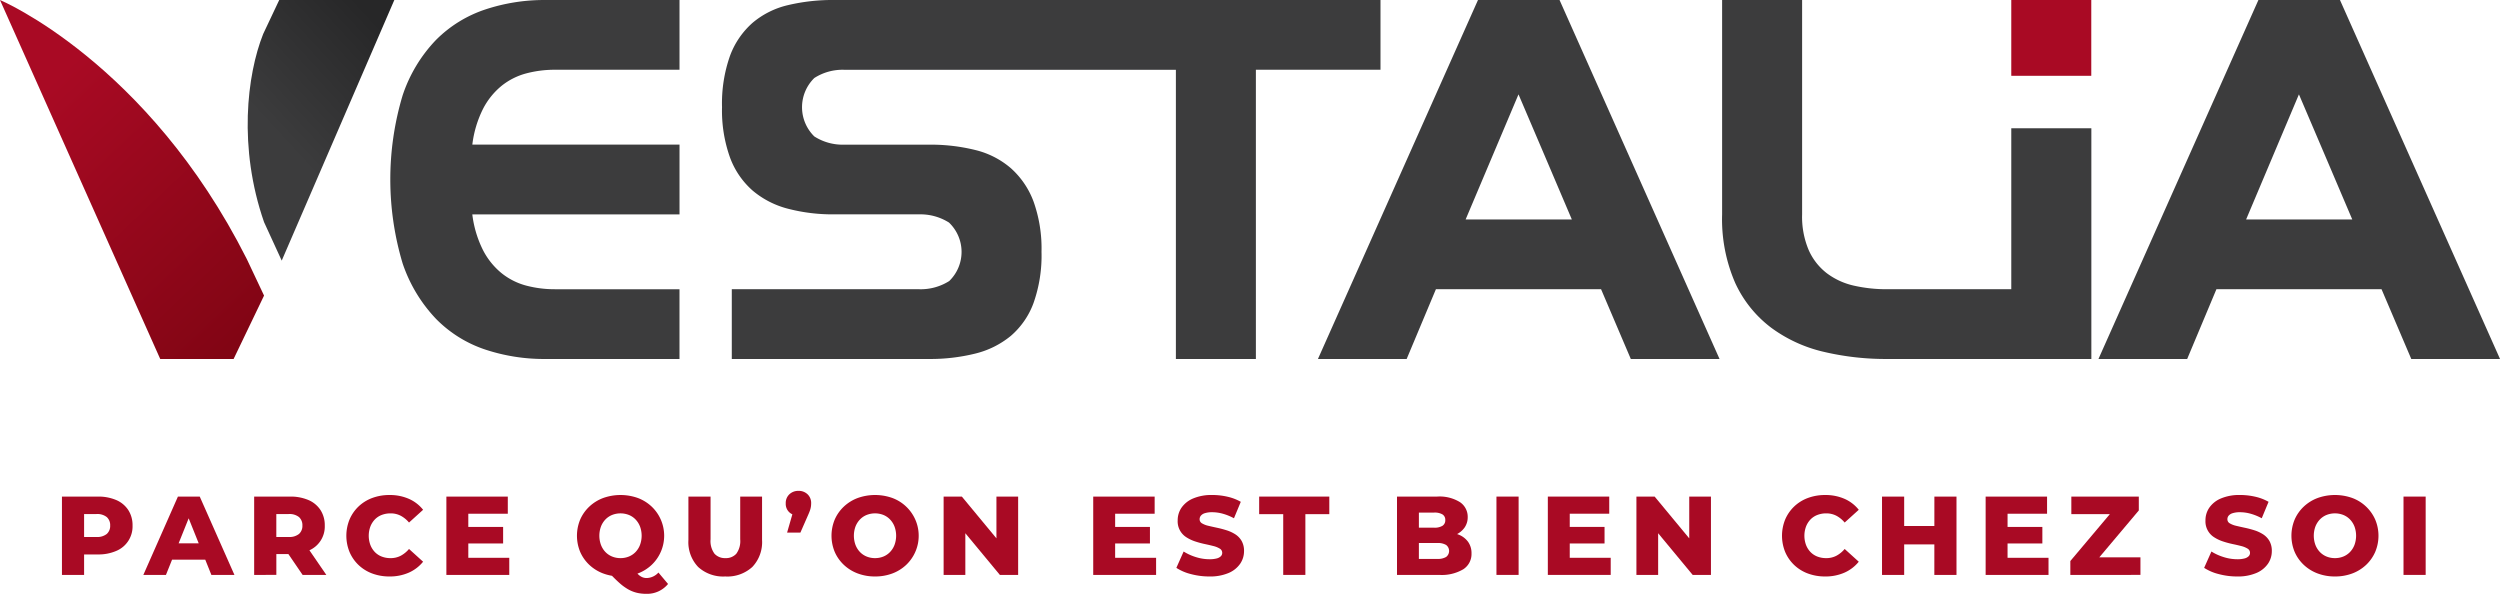 <svg xmlns="http://www.w3.org/2000/svg" xmlns:xlink="http://www.w3.org/1999/xlink" width="262.815" height="62.425" viewBox="0 0 262.815 62.425">
  <defs>
    <linearGradient id="linear-gradient" x1="-0.019" y1="0.949" x2="0.642" y2="-0.073" gradientUnits="objectBoundingBox">
      <stop offset="0.417" stop-color="#3c3c3d"/>
      <stop offset="1" stop-color="#272728"/>
    </linearGradient>
    <linearGradient id="linear-gradient-2" x1="0.204" y1="0.051" x2="0.959" y2="1.129" gradientUnits="objectBoundingBox">
      <stop offset="0.104" stop-color="#a90a24"/>
      <stop offset="0.86" stop-color="#820514"/>
    </linearGradient>
  </defs>
  <g id="Groupe_45" data-name="Groupe 45" transform="translate(-577.567 -167.631)">
    <g id="Groupe_11" data-name="Groupe 11" transform="translate(577.567 167.631)">
      <g id="Groupe_8" data-name="Groupe 8" transform="translate(6.512 51.604)">
        <path id="Tracé_36" data-name="Tracé 36" d="M624.37,241.749v-8.234h3.764a4.765,4.765,0,0,1,1.947.365,2.846,2.846,0,0,1,1.264,1.053,2.923,2.923,0,0,1,.447,1.629,2.78,2.78,0,0,1-1.711,2.664,4.682,4.682,0,0,1-1.947.371h-2.47l1.035-1.011v3.163Zm2.329-2.917-1.035-1.07h2.329a1.6,1.6,0,0,0,1.088-.318,1.117,1.117,0,0,0,.359-.882,1.131,1.131,0,0,0-.359-.894,1.6,1.6,0,0,0-1.088-.318h-2.329l1.035-1.07Z" transform="translate(-624.37 -232.915)" fill="#a90a24"/>
        <path id="Tracé_37" data-name="Tracé 37" d="M633.1,241.749l3.635-8.234h2.294l3.647,8.234h-2.424l-2.845-7.093h.917l-2.848,7.093Zm1.989-1.6.6-1.717h4.023l.6,1.717Z" transform="translate(-624.543 -232.915)" fill="#a90a24"/>
        <path id="Tracé_38" data-name="Tracé 38" d="M644.985,241.749v-8.234h3.765a4.768,4.768,0,0,1,1.947.365,2.847,2.847,0,0,1,1.264,1.053,2.932,2.932,0,0,1,.447,1.629A2.734,2.734,0,0,1,650.7,239.2a4.8,4.8,0,0,1-1.947.359h-2.47l1.034-.975v3.163Zm2.329-2.917-1.034-1.07h2.329a1.6,1.6,0,0,0,1.088-.318,1.117,1.117,0,0,0,.359-.882,1.131,1.131,0,0,0-.359-.894,1.6,1.6,0,0,0-1.088-.318H646.28l1.034-1.07Zm2.765,2.917-2.047-3h2.482l2.058,3Z" transform="translate(-624.778 -232.915)" fill="#a90a24"/>
        <path id="Tracé_39" data-name="Tracé 39" d="M659.4,241.91a5.094,5.094,0,0,1-1.805-.312,4.214,4.214,0,0,1-1.435-.888,4.12,4.12,0,0,1-.946-1.358,4.524,4.524,0,0,1,0-3.446,4.12,4.12,0,0,1,.946-1.359,4.215,4.215,0,0,1,1.435-.888,5.1,5.1,0,0,1,1.805-.312,4.97,4.97,0,0,1,2.041.4,3.925,3.925,0,0,1,1.5,1.153l-1.481,1.341a2.938,2.938,0,0,0-.877-.717,2.272,2.272,0,0,0-1.064-.247,2.538,2.538,0,0,0-.928.165,1.991,1.991,0,0,0-.723.476,2.257,2.257,0,0,0-.471.747,2.812,2.812,0,0,0,0,1.929,2.247,2.247,0,0,0,.471.747,1.992,1.992,0,0,0,.723.476,2.518,2.518,0,0,0,.928.165,2.272,2.272,0,0,0,1.064-.247,2.938,2.938,0,0,0,.877-.717l1.481,1.341a4.029,4.029,0,0,1-1.5,1.147A4.907,4.907,0,0,1,659.4,241.91Z" transform="translate(-624.974 -232.912)" fill="#a90a24"/>
        <path id="Tracé_40" data-name="Tracé 40" d="M667.906,239.949h4.306v1.8H665.6v-8.234h6.457v1.8h-4.152Zm-.165-3.246h3.824v1.741h-3.824Z" transform="translate(-625.186 -232.915)" fill="#a90a24"/>
        <path id="Tracé_41" data-name="Tracé 41" d="M684.181,241.91a5.092,5.092,0,0,1-1.823-.318,4.348,4.348,0,0,1-1.452-.9,4.154,4.154,0,0,1-.96-1.359,4.434,4.434,0,0,1,0-3.411,4.154,4.154,0,0,1,.96-1.359,4.348,4.348,0,0,1,1.452-.9,5.412,5.412,0,0,1,3.653,0,4.344,4.344,0,0,1,1.44.894,4.227,4.227,0,0,1,0,6.14,4.344,4.344,0,0,1-1.44.894A5.084,5.084,0,0,1,684.181,241.91Zm0-1.929a2.292,2.292,0,0,0,.877-.165,2.035,2.035,0,0,0,.706-.476,2.242,2.242,0,0,0,.469-.747,2.812,2.812,0,0,0,0-1.935,2.255,2.255,0,0,0-.469-.741,2.035,2.035,0,0,0-.706-.476,2.414,2.414,0,0,0-1.753,0,2.031,2.031,0,0,0-.707.476,2.241,2.241,0,0,0-.469.741,2.828,2.828,0,0,0,0,1.935,2.228,2.228,0,0,0,.469.747,2.032,2.032,0,0,0,.707.476A2.283,2.283,0,0,0,684.181,239.981Zm2.694,3.752a4.153,4.153,0,0,1-.987-.112,3.548,3.548,0,0,1-.9-.359,5.314,5.314,0,0,1-.919-.67q-.475-.423-1.065-1.047l2.436-.612a5.268,5.268,0,0,0,.529.682,1.563,1.563,0,0,0,.464.353,1.157,1.157,0,0,0,.488.106,1.719,1.719,0,0,0,1.248-.576l1.011,1.2A2.84,2.84,0,0,1,686.874,243.733Z" transform="translate(-625.463 -232.912)" fill="#a90a24"/>
        <path id="Tracé_42" data-name="Tracé 42" d="M695.427,241.913a3.9,3.9,0,0,1-2.846-1,3.779,3.779,0,0,1-1.023-2.835v-4.564h2.329v4.493a2.23,2.23,0,0,0,.417,1.517,1.474,1.474,0,0,0,1.147.459,1.455,1.455,0,0,0,1.141-.459,2.246,2.246,0,0,0,.412-1.517v-4.493H699.3v4.564a3.783,3.783,0,0,1-1.023,2.835A3.9,3.9,0,0,1,695.427,241.913Z" transform="translate(-625.7 -232.915)" fill="#a90a24"/>
        <path id="Tracé_43" data-name="Tracé 43" d="M702.139,237.29l.881-3.058.318,1.27a1.36,1.36,0,0,1-.964-.347,1.207,1.207,0,0,1-.377-.935,1.249,1.249,0,0,1,.383-.959,1.344,1.344,0,0,1,.958-.359,1.325,1.325,0,0,1,.953.359,1.259,1.259,0,0,1,.377.959,2.443,2.443,0,0,1-.024.335,2.267,2.267,0,0,1-.1.4q-.078.229-.254.618l-.753,1.717Z" transform="translate(-625.907 -232.903)" fill="#a90a24"/>
        <path id="Tracé_44" data-name="Tracé 44" d="M711.481,241.91a5.089,5.089,0,0,1-1.823-.318,4.351,4.351,0,0,1-1.453-.9,4.149,4.149,0,0,1-.959-1.359,4.435,4.435,0,0,1,0-3.411,4.149,4.149,0,0,1,.959-1.359,4.351,4.351,0,0,1,1.453-.9,5.409,5.409,0,0,1,3.652,0,4.256,4.256,0,0,1,2.4,2.258,4.221,4.221,0,0,1-.96,4.776,4.338,4.338,0,0,1-1.441.894A5.075,5.075,0,0,1,711.481,241.91Zm0-1.929a2.3,2.3,0,0,0,.877-.165,2.032,2.032,0,0,0,.7-.476,2.228,2.228,0,0,0,.47-.747,2.814,2.814,0,0,0,0-1.935,2.242,2.242,0,0,0-.47-.741,2.032,2.032,0,0,0-.7-.476,2.414,2.414,0,0,0-1.753,0,2.02,2.02,0,0,0-.707.476,2.259,2.259,0,0,0-.471.741,2.845,2.845,0,0,0,0,1.935,2.245,2.245,0,0,0,.471.747,2.021,2.021,0,0,0,.707.476A2.281,2.281,0,0,0,711.481,239.981Z" transform="translate(-626.004 -232.912)" fill="#a90a24"/>
        <path id="Tracé_45" data-name="Tracé 45" d="M718.929,241.749v-8.234h1.917L725.388,239h-.907v-5.481h2.282v8.234h-1.917l-4.54-5.481h.906v5.481Z" transform="translate(-626.242 -232.915)" fill="#a90a24"/>
        <path id="Tracé_46" data-name="Tracé 46" d="M737.277,239.949h4.306v1.8h-6.61v-8.234h6.458v1.8h-4.153Zm-.165-3.246h3.824v1.741h-3.824Z" transform="translate(-626.559 -232.915)" fill="#a90a24"/>
        <path id="Tracé_47" data-name="Tracé 47" d="M747.359,241.91a7.426,7.426,0,0,1-1.947-.253,5.055,5.055,0,0,1-1.523-.653l.765-1.717a5.385,5.385,0,0,0,1.276.582,4.745,4.745,0,0,0,1.441.229,2.825,2.825,0,0,0,.776-.087.952.952,0,0,0,.429-.236.5.5,0,0,0,.135-.347.506.506,0,0,0-.259-.447,2.336,2.336,0,0,0-.67-.271q-.412-.106-.912-.211a9.707,9.707,0,0,1-1-.272,3.978,3.978,0,0,1-.912-.429,1.972,1.972,0,0,1-.929-1.782,2.339,2.339,0,0,1,.406-1.341,2.813,2.813,0,0,1,1.216-.965,4.947,4.947,0,0,1,2.024-.365,7,7,0,0,1,1.594.182,5.082,5.082,0,0,1,1.394.535l-.718,1.729a5.587,5.587,0,0,0-1.165-.476,4.2,4.2,0,0,0-1.117-.159,2.468,2.468,0,0,0-.776.1.881.881,0,0,0-.423.265.592.592,0,0,0-.129.376.486.486,0,0,0,.253.429,2.249,2.249,0,0,0,.67.259c.277.067.584.135.917.206s.666.159,1,.265a3.812,3.812,0,0,1,.912.423,2.048,2.048,0,0,1,.664.694,2.1,2.1,0,0,1,.253,1.076,2.326,2.326,0,0,1-.406,1.323,2.8,2.8,0,0,1-1.211.97A4.931,4.931,0,0,1,747.359,241.91Z" transform="translate(-626.736 -232.912)" fill="#a90a24"/>
        <path id="Tracé_48" data-name="Tracé 48" d="M755.3,241.749v-6.387h-2.529v-1.847h7.374v1.847h-2.516v6.387Z" transform="translate(-626.912 -232.915)" fill="#a90a24"/>
        <path id="Tracé_49" data-name="Tracé 49" d="M767.553,241.749v-8.234h4.211a4.053,4.053,0,0,1,2.422.594,1.853,1.853,0,0,1,.8,1.559,1.89,1.89,0,0,1-.335,1.112,2.278,2.278,0,0,1-.941.753,3.45,3.45,0,0,1-1.442.277l.235-.566a3.987,3.987,0,0,1,1.517.265,2.246,2.246,0,0,1,1.007.765,2.033,2.033,0,0,1,.359,1.217,1.906,1.906,0,0,1-.864,1.664,4.453,4.453,0,0,1-2.523.594Zm2.3-1.682h1.953a1.657,1.657,0,0,0,.911-.206.789.789,0,0,0,0-1.259,1.657,1.657,0,0,0-.911-.206h-2.117v-1.612h1.765a1.581,1.581,0,0,0,.882-.2.676.676,0,0,0,.293-.6.663.663,0,0,0-.293-.594,1.618,1.618,0,0,0-.882-.194h-1.6Z" transform="translate(-627.204 -232.915)" fill="#a90a24"/>
        <path id="Tracé_50" data-name="Tracé 50" d="M778.22,241.749v-8.234h2.329v8.234Z" transform="translate(-627.416 -232.915)" fill="#a90a24"/>
        <path id="Tracé_51" data-name="Tracé 51" d="M786.033,239.949h4.306v1.8h-6.61v-8.234h6.456v1.8h-4.152Zm-.165-3.246h3.823v1.741h-3.823Z" transform="translate(-627.524 -232.915)" fill="#a90a24"/>
        <path id="Tracé_52" data-name="Tracé 52" d="M793.231,241.749v-8.234h1.917L799.69,239h-.906v-5.481h2.282v8.234h-1.917l-4.54-5.481h.906v5.481Z" transform="translate(-627.713 -232.915)" fill="#a90a24"/>
        <path id="Tracé_53" data-name="Tracé 53" d="M813.373,241.91a5.1,5.1,0,0,1-1.806-.312,4.2,4.2,0,0,1-1.435-.888,4.137,4.137,0,0,1-.947-1.358,4.534,4.534,0,0,1,0-3.446,4.137,4.137,0,0,1,.947-1.359,4.205,4.205,0,0,1,1.435-.888,5.1,5.1,0,0,1,1.806-.312,4.973,4.973,0,0,1,2.041.4,3.924,3.924,0,0,1,1.5,1.153l-1.482,1.341a2.921,2.921,0,0,0-.876-.717,2.275,2.275,0,0,0-1.064-.247,2.534,2.534,0,0,0-.928.165,2,2,0,0,0-.724.476,2.253,2.253,0,0,0-.471.747,2.814,2.814,0,0,0,0,1.929,2.243,2.243,0,0,0,.471.747,2,2,0,0,0,.724.476,2.514,2.514,0,0,0,.928.165,2.275,2.275,0,0,0,1.064-.247,2.921,2.921,0,0,0,.876-.717l1.482,1.341a4.028,4.028,0,0,1-1.5,1.147A4.91,4.91,0,0,1,813.373,241.91Z" transform="translate(-628.022 -232.912)" fill="#a90a24"/>
        <path id="Tracé_54" data-name="Tracé 54" d="M821.9,241.749h-2.329v-8.234H821.9Zm3.341-3.211h-3.505v-1.929h3.505Zm-.165-5.023H827.4v8.234h-2.329Z" transform="translate(-628.234 -232.915)" fill="#a90a24"/>
        <path id="Tracé_55" data-name="Tracé 55" d="M832.988,239.949h4.306v1.8h-6.61v-8.234h6.457v1.8h-4.152Zm-.165-3.246h3.824v1.741h-3.824Z" transform="translate(-628.454 -232.915)" fill="#a90a24"/>
        <path id="Tracé_56" data-name="Tracé 56" d="M839.768,241.749V240.29l4.846-5.752.282.823h-5.023v-1.847h7.093v1.458l-4.846,5.752-.282-.823h5.3v1.847Z" transform="translate(-628.634 -232.915)" fill="#a90a24"/>
        <path id="Tracé_57" data-name="Tracé 57" d="M857.589,241.91a7.423,7.423,0,0,1-1.946-.253,5.061,5.061,0,0,1-1.524-.653l.765-1.717a5.387,5.387,0,0,0,1.276.582,4.753,4.753,0,0,0,1.442.229,2.831,2.831,0,0,0,.776-.087.946.946,0,0,0,.428-.236.494.494,0,0,0,.135-.347.507.507,0,0,0-.259-.447,2.333,2.333,0,0,0-.67-.271c-.274-.071-.579-.141-.913-.211a9.614,9.614,0,0,1-1-.272,3.954,3.954,0,0,1-.912-.429,1.967,1.967,0,0,1-.929-1.782,2.332,2.332,0,0,1,.406-1.341,2.8,2.8,0,0,1,1.216-.965,4.944,4.944,0,0,1,2.023-.365,7,7,0,0,1,1.594.182,5.071,5.071,0,0,1,1.394.535l-.717,1.729a5.6,5.6,0,0,0-1.165-.476,4.19,4.19,0,0,0-1.116-.159,2.466,2.466,0,0,0-.776.1.885.885,0,0,0-.425.265.593.593,0,0,0-.129.376.486.486,0,0,0,.253.429,2.255,2.255,0,0,0,.671.259q.416.1.916.206t1,.265a3.8,3.8,0,0,1,.911.423,2.04,2.04,0,0,1,.665.694,2.1,2.1,0,0,1,.254,1.076,2.334,2.334,0,0,1-.406,1.323,2.8,2.8,0,0,1-1.212.97A4.928,4.928,0,0,1,857.589,241.91Z" transform="translate(-628.918 -232.912)" fill="#a90a24"/>
        <path id="Tracé_58" data-name="Tracé 58" d="M868.055,241.91a5.089,5.089,0,0,1-1.823-.318,4.339,4.339,0,0,1-1.452-.9,4.134,4.134,0,0,1-.959-1.359,4.436,4.436,0,0,1,0-3.411,4.134,4.134,0,0,1,.959-1.359,4.339,4.339,0,0,1,1.452-.9,5.409,5.409,0,0,1,3.652,0,4.251,4.251,0,0,1,2.4,2.258,4.382,4.382,0,0,1,0,3.417,4.182,4.182,0,0,1-.959,1.359,4.336,4.336,0,0,1-1.441.894A5.075,5.075,0,0,1,868.055,241.91Zm0-1.929a2.29,2.29,0,0,0,.876-.165,2.025,2.025,0,0,0,.706-.476,2.245,2.245,0,0,0,.471-.747,2.83,2.83,0,0,0,0-1.935,2.259,2.259,0,0,0-.471-.741,2.024,2.024,0,0,0-.706-.476,2.414,2.414,0,0,0-1.753,0,2.025,2.025,0,0,0-.706.476,2.257,2.257,0,0,0-.471.741,2.83,2.83,0,0,0,0,1.935,2.243,2.243,0,0,0,.471.747,2.025,2.025,0,0,0,.706.476A2.29,2.29,0,0,0,868.055,239.981Z" transform="translate(-629.103 -232.912)" fill="#a90a24"/>
        <path id="Tracé_59" data-name="Tracé 59" d="M875.5,241.749v-8.234h2.329v8.234Z" transform="translate(-629.341 -232.915)" fill="#a90a24"/>
      </g>
      <g id="Groupe_10" data-name="Groupe 10">
        <path id="Tracé_60" data-name="Tracé 60" d="M669.555,217a12.99,12.99,0,0,1-5.175-3.235,15.725,15.725,0,0,1-3.5-5.822,30.76,30.76,0,0,1,0-17.655,15.45,15.45,0,0,1,3.5-5.822,13.161,13.161,0,0,1,5.175-3.208,19.692,19.692,0,0,1,6.309-1h14.125v7.332h-13.1a11.68,11.68,0,0,0-2.992.377,7.021,7.021,0,0,0-2.588,1.293,7.634,7.634,0,0,0-1.968,2.427,11.405,11.405,0,0,0-1.132,3.774h21.781v7.332H668.207a11.413,11.413,0,0,0,1.132,3.774,7.608,7.608,0,0,0,1.968,2.426,7.009,7.009,0,0,0,2.588,1.294,11.682,11.682,0,0,0,2.992.376h13.1v7.333H675.863A19.638,19.638,0,0,1,669.555,217Z" transform="translate(-618.555 -180.257)" fill="#3c3c3d"/>
        <path id="Tracé_61" data-name="Tracé 61" d="M727.675,180.257h-20.7a20.354,20.354,0,0,0-4.879.539,8.879,8.879,0,0,0-3.72,1.859A8.573,8.573,0,0,0,696,186.133a15,15,0,0,0-.836,5.391,14.638,14.638,0,0,0,.836,5.283,8.556,8.556,0,0,0,2.372,3.477,9.37,9.37,0,0,0,3.72,1.914,18.579,18.579,0,0,0,4.879.593h8.9a5.644,5.644,0,0,1,3.153.863,4.263,4.263,0,0,1,.027,6.145,5.6,5.6,0,0,1-3.181.863H696.19v7.333h20.7a19.636,19.636,0,0,0,4.89-.566,9.4,9.4,0,0,0,3.741-1.86,8.344,8.344,0,0,0,2.387-3.45,14.92,14.92,0,0,0,.842-5.391,14.669,14.669,0,0,0-.837-5.283,8.791,8.791,0,0,0-2.378-3.5,8.968,8.968,0,0,0-3.728-1.913,19.492,19.492,0,0,0-4.889-.567h-8.914a5.528,5.528,0,0,1-3.135-.863,4.294,4.294,0,0,1,0-6.146,5.5,5.5,0,0,1,3.127-.863h34.88v30.406h8.41V187.589h13.1v-7.332Z" transform="translate(-619.26 -180.257)" fill="#3c3c3d"/>
        <path id="Tracé_62" data-name="Tracé 62" d="M775.9,180.257h8.573l16.82,37.738h-9.328l-3.126-7.333H771.476l-3.074,7.333h-9.327Zm9.867,23.074q-1.456-3.449-2.777-6.523t-2.831-6.631L774.6,203.331Z" transform="translate(-620.525 -180.257)" fill="#3c3c3d"/>
        <path id="Tracé_63" data-name="Tracé 63" d="M859.6,180.257h8.573L885,217.995H875.67l-3.126-7.333H855.185l-3.074,7.333h-9.327Zm9.867,23.074q-1.456-3.449-2.777-6.523t-2.831-6.631l-5.553,13.154Z" transform="translate(-622.182 -180.257)" fill="#3c3c3d"/>
        <rect id="Rectangle_2" data-name="Rectangle 2" width="8.41" height="7.969" transform="translate(211.438)" fill="#a90a24"/>
        <path id="Tracé_64" data-name="Tracé 64" d="M832.821,193.743v16.919H819.776a15.441,15.441,0,0,1-3.5-.376,7.425,7.425,0,0,1-2.831-1.294,6.285,6.285,0,0,1-1.913-2.426,8.951,8.951,0,0,1-.7-3.774V180.257h-8.41v22.535a16.794,16.794,0,0,0,1.383,7.224,12.326,12.326,0,0,0,3.772,4.689,14.988,14.988,0,0,0,5.517,2.535,28.434,28.434,0,0,0,6.689.755h21.456V193.743Z" transform="translate(-621.383 -180.257)" fill="#3c3c3d"/>
        <g id="Groupe_9" data-name="Groupe 9" transform="translate(0 0)">
          <path id="Tracé_65" data-name="Tracé 65" d="M647.607,180.257l-1.687,3.571c-1.716,4.313-2.624,11.964.092,19.781l1.857,4.046,11.839-27.4Z" transform="translate(-618.253 -180.257)" fill="url(#linear-gradient)"/>
          <path id="Tracé_66" data-name="Tracé 66" d="M642.285,217.995l3.2-6.665-1.81-3.834c-10.448-20.736-25.949-27.239-25.949-27.239l16.845,37.738Z" transform="translate(-617.727 -180.257)" fill="url(#linear-gradient-2)"/>
        </g>
      </g>
    </g>
  </g>
</svg>
